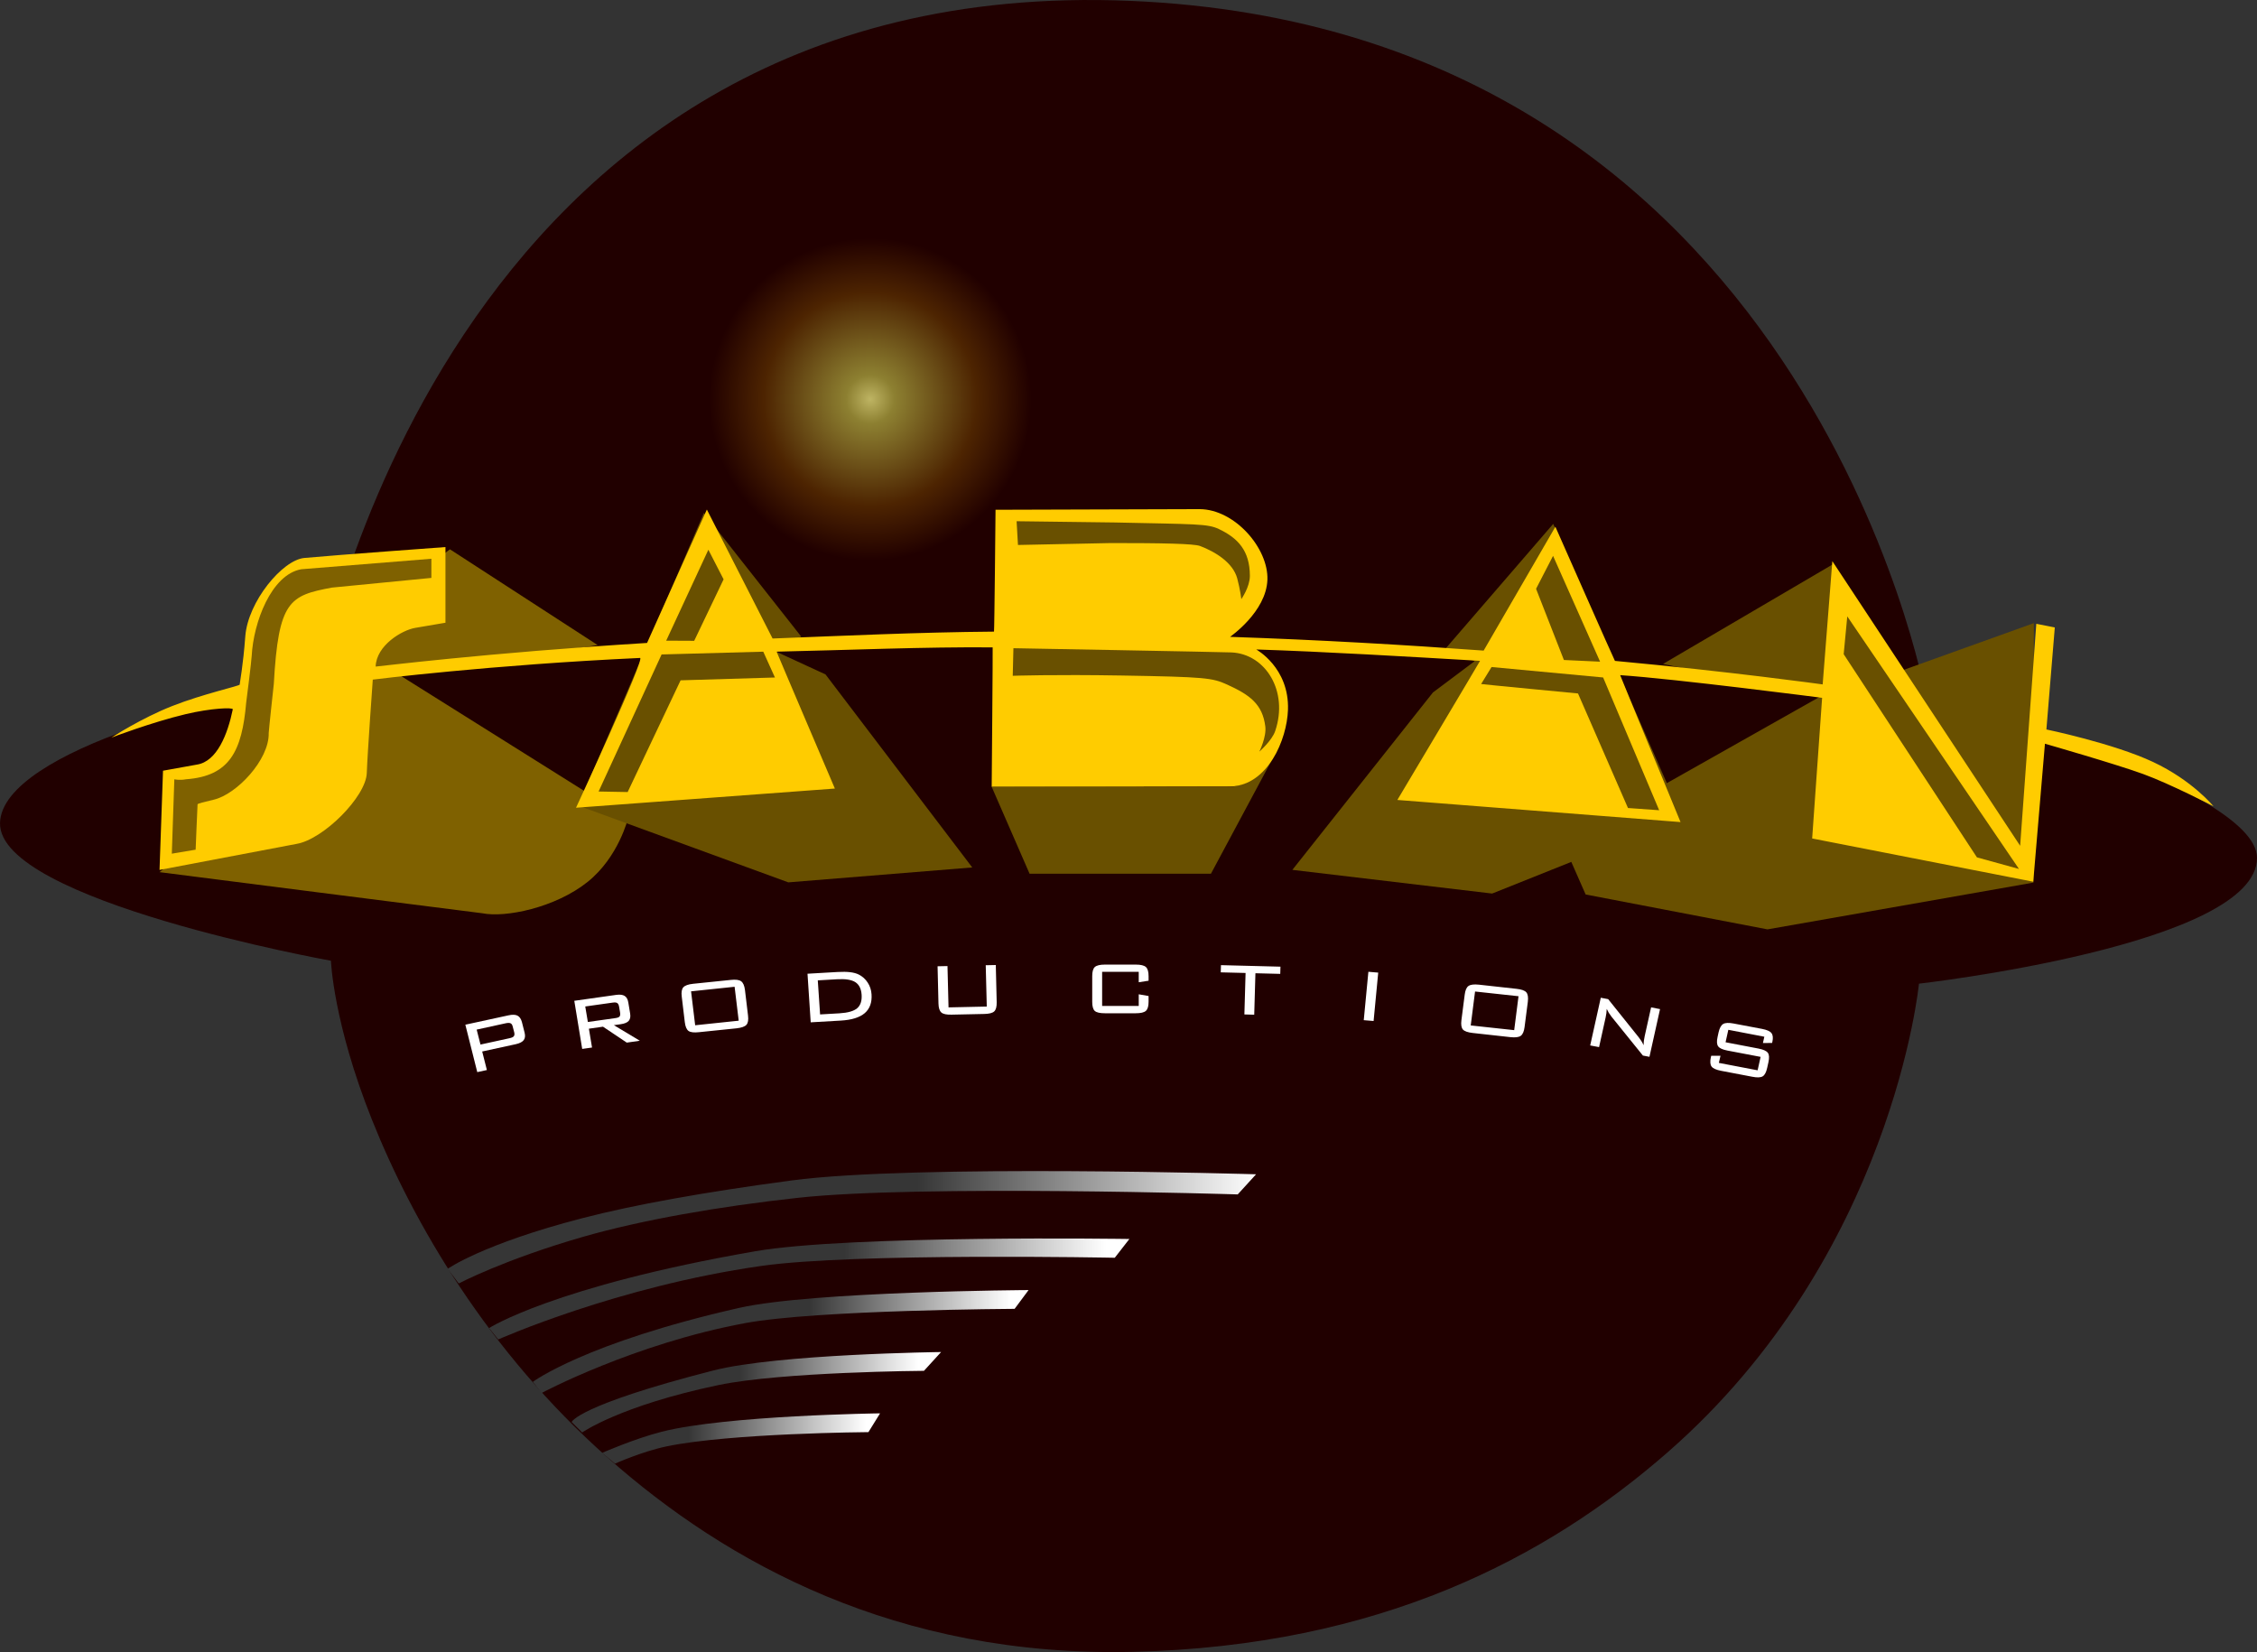 <svg version="1.1" xmlns="http://www.w3.org/2000/svg" xmlns:xlink="http://www.w3.org/1999/xlink" width="940.302" height="688.328" viewBox="0,0,940.302,688.328"><rect x="0" y="0" width="940.302" height="688.328" fill="#333333" stroke="none"/><defs><radialGradient cx="132.423" cy="2.203" r="67.175" gradientUnits="userSpaceOnUse" id="color-1"><stop offset="0" stop-color="#beb463"/><stop offset="0.15" stop-color="#8d8031"/><stop offset="0.66" stop-color="#4d2401"/><stop offset="1" stop-color="#210000"/></radialGradient><linearGradient x1="152.09" y1="323.606" x2="294.161" y2="323.606" gradientUnits="userSpaceOnUse" id="color-2"><stop offset="0" stop-color="#363636"/><stop offset="1" stop-color="#ffffff"/></linearGradient><linearGradient x1="121.519" y1="349.714" x2="230.736" y2="349.714" gradientUnits="userSpaceOnUse" id="color-3"><stop offset="0" stop-color="#363636"/><stop offset="1" stop-color="#ffffff"/></linearGradient><linearGradient x1="107.029" y1="370.997" x2="190.966" y2="370.997" gradientUnits="userSpaceOnUse" id="color-4"><stop offset="0" stop-color="#363636"/><stop offset="1" stop-color="#ffffff"/></linearGradient><linearGradient x1="78.251" y1="396.821" x2="152.386" y2="396.821" gradientUnits="userSpaceOnUse" id="color-5"><stop offset="0" stop-color="#363636"/><stop offset="1" stop-color="#ffffff"/></linearGradient><linearGradient x1="56.684" y1="422.361" x2="130.819" y2="422.361" gradientUnits="userSpaceOnUse" id="color-6"><stop offset="0" stop-color="#363636"/><stop offset="1" stop-color="#ffffff"/></linearGradient></defs><g transform="translate(230.151,164.164)"><g data-paper-data="{&quot;isPaintingLayer&quot;:true}" fill-rule="nonzero" stroke="none" stroke-linecap="butt" stroke-linejoin="miter" stroke-miterlimit="10" stroke-dasharray="" stroke-dashoffset="0" style="mix-blend-mode: normal"><path d="M240.655,-163.809c281.538,11.787 331.478,289.554 331.478,289.554c0,0 137.883,37.803 138.018,67.474c0.166,36.448 -140.834,52.458 -140.834,52.458c0,0 -10.966,113.369 -104.731,195.273c-50.243,43.888 -119.918,80.74 -222.857,83.12c-98.568,2.279 -169.479,-37.307 -218.601,-80.824c-50.088,-44.372 -81.135,-97.858 -98.306,-140.853c-16.172,-40.495 -17.101,-66.269 -17.101,-66.269c0,0 -138.564,-24.931 -137.868,-57.373c0.656,-30.577 101.42,-55.769 131.5,-55.813c0.412,-0.025 51.413,-298.801 339.303,-286.747z" fill="#210000" stroke-width="1"/><path d="M54.5,85.5l1.344,-158.534l151.816,-1.344v155.847z" fill="url(#color-1)" stroke-width="1"/><path d="M-163.69,199.21c0,0 35.438,-27.352 50.604,-62.11c12.936,-29.649 70.383,-72.401 70.383,-72.401l61.56,39.919l-82.249,12.67l94.876,59.527c0,0 -3.904,16.076 -16.747,26.399c-13.537,10.88 -34.417,15.056 -43.918,13.13c-0.178,0.03 -134.508,-17.134 -134.508,-17.134z" fill="#7f6100" stroke-width="0"/><path d="M430.454,208.52l-9.627,-21.864l107.021,-60.416l-65.177,-13.768l70.861,-41.568l28.929,44.21l54.726,-19.652l-0.172,108.102l-110.799,19.49z" data-paper-data="{&quot;index&quot;:null}" fill="#695000" stroke-width="0"/><path d="M198.79,199.883l-15.856,-36.376c0,0 99.43,0.217 99.617,0.197c14.344,-1.581 19.771,-16.053 19.771,-16.053l-27.982,52.232z" fill="#695000" stroke-width="0"/><path d="M308.268,198.26l58.573,-73.917l17.368,-13.028l-12.012,-5.374l44.745,-51.828l53.636,122.4l-79.086,31.616z" data-paper-data="{&quot;index&quot;:null}" fill="#695000" stroke-width="0"/><path d="M98.272,203.466l-87.543,-31.979l52.366,-121.92l40.542,51.48l-10.263,6.379l20.398,9.404l61.133,80.427z" fill="#695000" stroke-width="0"/><path d="M-163.69,198.278l1.453,-41.331c0,0 13.2,-2.401 14.125,-2.545c8.374,-1.299 12.811,-12.672 14.945,-23.023c0.179,-0.868 -9.021,-0.516 -19.623,2.004c-14.232,3.383 -30.992,9.793 -30.992,9.793c0,0 12.506,-8.125 25.445,-13.201c12.993,-5.097 28.018,-8.347 28.046,-8.907c0.048,-0.967 1.397,-7.669 2.332,-20.108c1.087,-14.455 15.493,-31.826 24.595,-32.653c15.095,-1.372 58.796,-4.54 58.796,-4.54v31.525c0,0 -8.002,1.362 -12.593,2.143c-5.537,0.942 -16.206,7.298 -16.491,16.124c-0.003,0.1 46.23,-5.745 113.076,-9.847c0.021,-0.001 24.91,-55.585 24.91,-55.585c0,0 27.351,53.741 27.383,53.74c28.596,-1.099 60.807,-2.623 92.246,-2.871c0.164,-0.001 0.64,-50.771 0.64,-50.771c0,0 84.999,-0.265 85.083,-0.265c14.626,0.114 28.647,16.311 28.183,29.431c-0.475,13.427 -15.608,23.783 -15.555,23.784c37.133,1.247 73.145,3.354 105.645,5.727c0.024,0.002 29.888,-51.604 29.888,-51.604c0,0 24.662,55.877 24.808,55.89c48.041,4.453 86.546,9.799 86.546,9.799l4.025,-51.362l78.247,118.605l6.729,-92.497l7.705,1.52l-3.498,42.501c0,0 27.86,5.776 44.385,13.522c16.524,7.746 25.228,18.496 25.228,18.496c0,0 -17.862,-9.292 -29.387,-13.482c-11.524,-4.19 -40.831,-12.591 -40.831,-12.591l-4.87,57.497l-92.111,-18.023l4.15,-58.597c0,0 -61.236,-7.934 -84.135,-9.447c-0.077,-0.005 25.149,61.216 25.149,61.216l-117.979,-9.218c0,0 34.533,-57.953 34.455,-57.958c-29.712,-1.739 -64.828,-3.833 -93.234,-4.738c-0.055,-0.002 13.826,7.511 13.208,25.181c-0.431,12.324 -8.357,31.443 -23.968,31.916c-0.125,0.004 -99.468,0.039 -99.468,0.039c0,0 0.502,-58.012 0.402,-58.013c-28.149,-0.247 -59.911,1.139 -90.01,1.782c-0.077,0.002 24.274,57.039 24.274,57.039l-107.839,7.993c0,0 28.975,-62.512 26.677,-62.405c-62.285,2.875 -111.349,9.026 -111.349,9.026c0,0 -2.239,30.933 -2.496,38.876c-0.323,9.981 -18.202,27.725 -29.255,29.567c-1.477,0.246 -57.092,10.848 -57.092,10.848z" fill="#ffcc00" stroke-width="0"/><path d="M391.257,113.753l46.48,4.348l23.349,55.32l-12.995,-0.929l-20.822,-47.728c0,0 -40.263,-3.841 -40.358,-3.936z" fill="#695000" stroke-width="1"/><path d="M282.921,107.665c14.103,0.638 23.863,16.106 18.187,32.779c-1.348,3.962 -6.598,8.552 -6.598,8.552c0,0 3.03,-6.089 2.488,-10.472c-1.158,-9.357 -6.529,-13.196 -15.892,-17.457c-6.183,-2.814 -9.054,-3.186 -43.906,-3.778c-28.309,-0.48 -45.421,0.113 -45.421,0.113l0.276,-11.492c0,0 87.047,1.582 90.866,1.755z" fill="#695000" stroke-width="1"/><path d="M-50.431,68.639l0.005,7.979c0,0 -41.214,3.995 -41.475,4.044c-17.627,3.31 -22.253,5.429 -24.174,40.138c-0.052,0.415 -2.143,19.723 -2.125,20.446c0.275,11.183 -13.452,25.602 -22.903,27.777c-3.925,0.903 -6.71,1.641 -6.736,1.919c-0.084,0.95 -0.801,18.912 -0.801,18.912l-9.928,1.661l1.048,-30.989c0,0 2.126,0.51 4.877,-0.007c18.261,-1.33 23.31,-11.831 25.056,-31.919c0.309,-2.272 2.173,-16.98 2.304,-19.506c0.722,-13.896 8.127,-33.824 20.623,-36.081z" fill="#7f6100" stroke-width="1"/><path d="M537.956,108.404l1.496,-15.748l71.535,105.231l-17.518,-4.833z" fill="#695000" stroke-width="1"/><path d="M87.838,107.356l4.86,10.759l-39.301,1.175l-22.055,46.55l-12.107,-0.224l26.249,-57.105z" fill="#695000" stroke-width="1"/><path d="M234.326,53.524c33.753,0.734 38.609,0.495 43.317,2.731c7.827,3.717 12.918,8.911 12.924,19.534c0.003,4.619 -3.556,9.655 -3.556,9.655c0,0 -0.501,-4.11 -1.712,-8.613c-1.751,-6.505 -8.977,-11.049 -15.488,-13.511c-2.584,-0.978 -15.638,-1.223 -37.077,-1.223l-38.783,0.799l-0.569,-9.897z" fill="#695000" stroke-width="1"/><path d="M416.879,67.429l19.591,44.093l-15.075,-0.702l-11.596,-29.662z" fill="#695000" stroke-width="1"/><path d="M71.313,77.222l-12.251,25.604l-11.667,-0.054l17.572,-37.887z" fill="#695000" stroke-width="1"/><path d="M-19.416,262.166l-12.144,2.654l1.584,6.23l12.144,-2.654c0.885,-0.188 1.468,-0.462 1.739,-0.808c0.287,-0.361 0.349,-0.894 0.186,-1.586l-0.652,-2.509c-0.171,-0.671 -0.458,-1.103 -0.87,-1.298c-0.419,-0.209 -1.079,-0.216 -1.988,-0.029zM-31.312,282.53l-4.969,-19.758l17.952,-3.894c1.631,-0.361 2.888,-0.325 3.758,0.115c0.885,0.447 1.506,1.348 1.864,2.711l1.118,4.413c0.326,1.327 0.194,2.365 -0.404,3.115c-0.582,0.75 -1.693,1.312 -3.323,1.673l-13.946,3.029l1.957,7.73zM-31.312,282.53" fill="#ffffff" stroke-width="1"/><path d="M25.135,253.567l-11.461,1.615l1.087,6.461l11.461,-1.615c0.908,-0.13 1.491,-0.353 1.739,-0.663c0.264,-0.324 0.342,-0.894 0.217,-1.702l-0.404,-2.394c-0.124,-0.728 -0.373,-1.226 -0.745,-1.5c-0.373,-0.267 -1.009,-0.332 -1.895,-0.202zM12.401,272.864l-3.292,-20.047l17.362,-2.452c1.615,-0.231 2.826,-0.087 3.634,0.433c0.808,0.505 1.312,1.435 1.522,2.798l0.745,4.5c0.225,1.348 0.031,2.38 -0.59,3.086c-0.606,0.692 -1.708,1.154 -3.323,1.385l-2.857,0.404l10.809,6.49l-5.435,0.779l-9.908,-6.634l-5.87,0.836l1.304,7.846zM12.401,272.864" fill="#ffffff" stroke-width="1"/><path d="M59.468,263.008l18.138,-1.904l-1.708,-14.134l-18.138,1.904zM53.877,251.096c-0.233,-1.846 -0.016,-3.144 0.652,-3.894c0.683,-0.764 2.034,-1.255 4.069,-1.471l15.685,-1.615c2.05,-0.231 3.486,-0.043 4.317,0.548c0.846,0.599 1.382,1.817 1.615,3.663l1.273,10.615c0.225,1.832 0.008,3.115 -0.652,3.865c-0.668,0.75 -2.034,1.24 -4.1,1.471l-15.685,1.615c-2.073,0.231 -3.525,0.058 -4.348,-0.519c-0.808,-0.591 -1.328,-1.817 -1.553,-3.663zM53.877,251.096" fill="#ffffff" stroke-width="1"/><path d="M118.565,243.842l-8.013,0.462l0.963,14.191l8.013,-0.462c3.541,-0.209 6.01,-0.909 7.423,-2.106c1.405,-1.211 2.027,-3.086 1.864,-5.625c-0.171,-2.481 -1.04,-4.226 -2.609,-5.25c-1.576,-1.017 -4.123,-1.421 -7.641,-1.211zM118.814,240.813c2.089,-0.115 3.836,-0.087 5.249,0.087c1.429,0.173 2.617,0.505 3.572,0.981c1.553,0.793 2.795,1.918 3.727,3.375c0.947,1.442 1.475,3.072 1.584,4.875c0.225,3.389 -0.714,5.992 -2.826,7.817c-2.112,1.81 -5.435,2.848 -9.97,3.115l-12.548,0.721l-1.336,-20.249zM118.814,240.813" fill="#ffffff" stroke-width="1"/><path d="M164.586,238.343l0.435,17.22l15.933,-0.346l-0.435,-17.22l4.193,-0.087l0.373,15.489c0.039,1.868 -0.303,3.144 -1.025,3.836c-0.73,0.678 -2.135,1.031 -4.224,1.067l-13.542,0.288c-2.073,0.058 -3.494,-0.238 -4.255,-0.894c-0.769,-0.671 -1.173,-1.933 -1.211,-3.779l-0.373,-15.489zM164.586,238.343" fill="#ffffff" stroke-width="1"/><path d="M244.265,240.73h-15.25v14.22h15.25v-4.846l4.1,0.721v2.394c0,1.846 -0.373,3.108 -1.118,3.779c-0.745,0.678 -2.159,1.01 -4.224,1.01h-12.827c-2.096,0 -3.502,-0.317 -4.224,-0.952c-0.73,-0.649 -1.087,-1.933 -1.087,-3.836v-10.672c0,-1.882 0.357,-3.151 1.087,-3.807c0.745,-0.671 2.151,-1.01 4.224,-1.01h12.827c2.065,0 3.479,0.339 4.224,1.01c0.745,0.678 1.118,1.947 1.118,3.807v1.904l-4.1,0.635zM244.265,240.73" fill="#ffffff" stroke-width="1"/><path d="M292.877,241.336l-0.497,17.278l-4.1,-0.115l0.497,-17.278l-10.343,-0.26l0.093,-3l24.785,0.635l-0.093,3zM292.877,241.336" fill="#ffffff" stroke-width="1"/><path d="M342.112,261.234l-4.1,-0.346l1.926,-20.162l4.1,0.346zM342.112,261.234" fill="#ffffff" stroke-width="1"/><path d="M382.579,263.08l18.107,1.961l1.801,-14.134l-18.107,-1.961zM380.064,250.302c0.225,-1.86 0.753,-3.086 1.584,-3.663c0.823,-0.577 2.267,-0.757 4.317,-0.548l15.654,1.731c2.065,0.216 3.432,0.692 4.1,1.442c0.66,0.75 0.877,2.062 0.652,3.923l-1.367,10.586c-0.233,1.824 -0.761,3.036 -1.584,3.634c-0.808,0.591 -2.26,0.779 -4.348,0.548l-15.654,-1.731c-2.073,-0.231 -3.44,-0.714 -4.1,-1.442c-0.644,-0.75 -0.854,-2.048 -0.621,-3.894zM380.064,250.302" fill="#ffffff" stroke-width="1"/><path d="M439.242,256.189c-0.023,0.599 -0.078,1.204 -0.155,1.817c-0.085,0.599 -0.186,1.183 -0.311,1.76l-2.733,12.345l-3.696,-0.692l4.41,-19.874l3.075,0.577l12.796,15.98c0.373,0.483 0.722,0.981 1.056,1.5c0.326,0.519 0.629,1.096 0.901,1.731c0.016,-0.62 0.062,-1.226 0.124,-1.846c0.078,-0.635 0.194,-1.276 0.342,-1.933l2.671,-11.999l3.727,0.721l-4.41,19.874l-2.733,-0.519l-13.107,-16.239c-0.458,-0.591 -0.839,-1.139 -1.149,-1.644c-0.295,-0.519 -0.559,-1.038 -0.808,-1.558zM439.242,256.189" fill="#ffffff" stroke-width="1"/><path d="M504.9,267.785l-15.002,-2.884l-1.149,5.192l13.728,2.625c2.003,0.389 3.3,0.973 3.882,1.76c0.575,0.772 0.66,2.077 0.248,3.923l-0.528,2.365c-0.396,1.824 -1.017,3 -1.864,3.519c-0.854,0.519 -2.298,0.577 -4.348,0.173l-13.014,-2.481c-2.034,-0.389 -3.347,-0.981 -3.945,-1.788c-0.582,-0.786 -0.676,-2.091 -0.28,-3.923l0.155,-0.548h3.851l-0.683,2.971l16.151,3.086l1.242,-5.596l-13.79,-2.625c-2.011,-0.382 -3.308,-0.966 -3.882,-1.76c-0.582,-0.786 -0.668,-2.091 -0.248,-3.923l0.404,-1.875c0.412,-1.824 1.056,-3 1.926,-3.519c0.87,-0.519 2.306,-0.584 4.317,-0.202l11.896,2.25c2.003,0.389 3.308,0.973 3.913,1.76c0.598,0.793 0.722,1.99 0.373,3.606l-0.124,0.49l-3.82,0.029zM504.9,267.785" fill="#ffffff" stroke-width="1"/><path d="M-43.643,364.485c0,0 14.46,-10.309 56.171,-21.118c21.328,-5.527 50.2,-10.765 87.039,-15.69c51.6,-6.899 193.584,-2.58 193.584,-2.58l-7.648,8.389c0,0 -132.493,-4.13 -183.152,1.408c-33.171,3.627 -65.108,9.252 -89.273,16.169c-32.908,9.42 -52.116,19.524 -52.116,19.524z" fill="url(#color-2)" stroke-width="0"/><path d="M-22.58,393.925l-3.82,-4.752c0,0 27.053,-17.426 110.759,-31.984c39.668,-6.899 156.009,-5.134 156.009,-5.134l-6.088,7.821c0,0 -108.237,-2.144 -147.181,3.395c-60.227,8.566 -109.681,30.653 -109.681,30.653z" fill="url(#color-3)" stroke-width="0"/><path d="M-4.484,416.208l-3.686,-4.616c0,0 21.743,-16.29 86.074,-30.849c30.486,-6.899 120.466,-7.404 120.466,-7.404l-5.814,7.821c0,0 -82.332,0.41 -112.262,5.949c-46.286,8.566 -84.778,29.099 -84.778,29.099z" fill="url(#color-4)" stroke-width="0"/><path d="M12.396,432.668l-4.391,-4.333c0,0 2.177,-6.926 58.995,-21.484c26.926,-6.899 94.924,-7.688 94.924,-7.688l-7.135,7.821c0,0 -59.244,0.41 -85.679,5.949c-40.88,8.566 -56.715,19.734 -56.715,19.734z" fill="url(#color-5)" stroke-width="0"/><path d="M20.72,441.165c0,0 13.299,-5.849 24.713,-8.774c26.926,-6.899 91.073,-7.688 91.073,-7.688l-4.851,7.821c0,0 -57.677,0.41 -84.111,5.949c-10.309,2.16 -21.459,7.175 -21.459,7.175z" fill="url(#color-6)" stroke-width="0"/></g></g></svg>